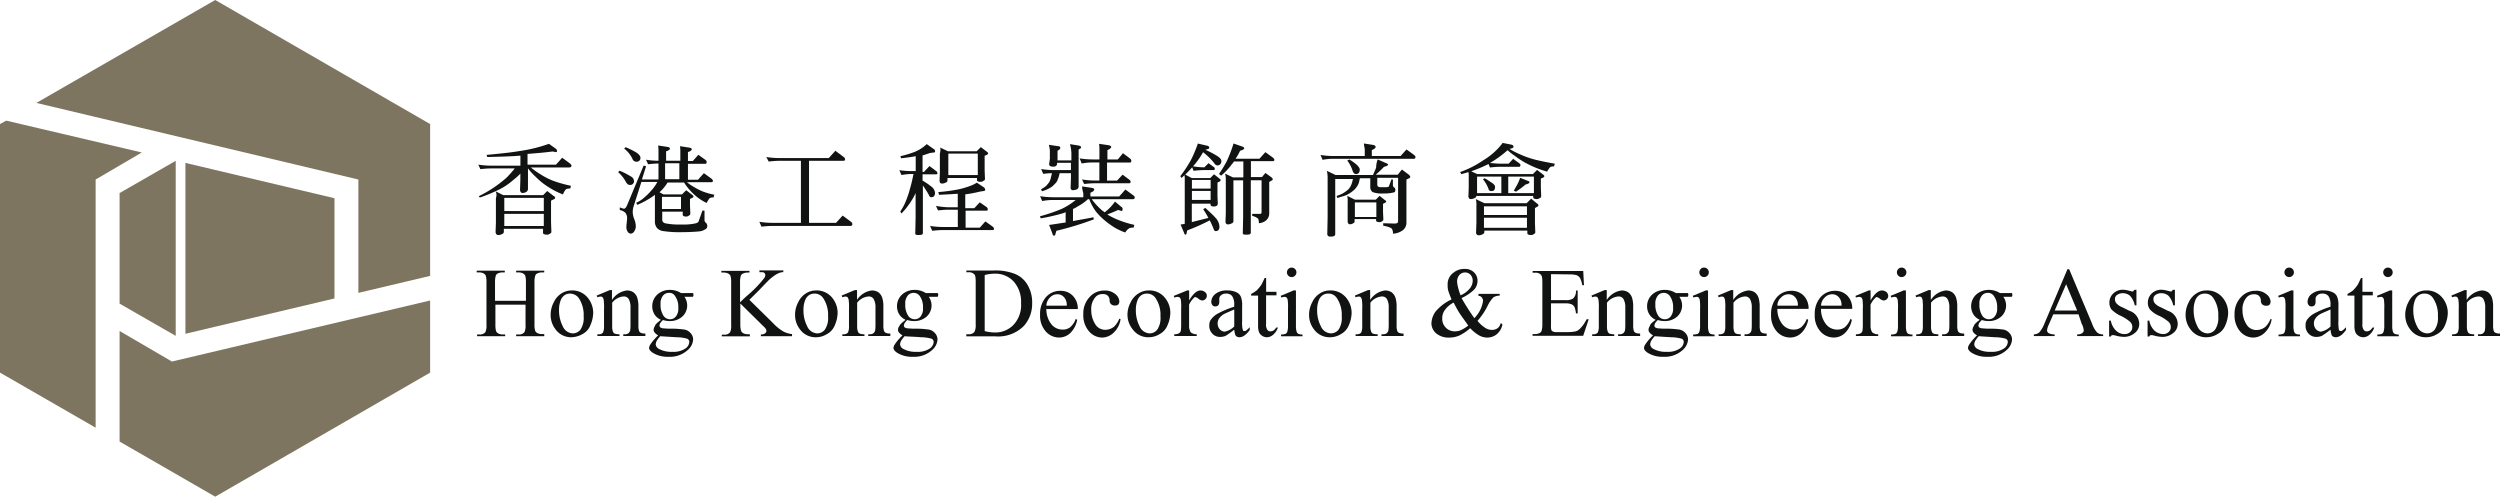 <svg id="圖層_1" data-name="圖層 1" xmlns="http://www.w3.org/2000/svg" viewBox="0 0 453.01 90"><defs><style>.cls-1{fill:#7d7560;}.cls-2{fill:#111212;}</style></defs><title>logo</title><polygon class="cls-1" points="6.59 18.65 64.94 32.53 64.94 53.07 77.94 49.99 77.94 22.48 39 0 6.59 18.65"/><polygon class="cls-1" points="25.69 27.63 1.13 21.86 0 22.48 0 67.52 17.33 77.5 17.33 32.53 25.69 27.63"/><polygon class="cls-1" points="21.67 59.98 21.67 80.01 39 90 77.94 67.52 77.94 54.45 31.15 65.51 21.67 59.98"/><polygon class="cls-1" points="31.84 29.14 21.67 34.98 21.67 55.02 31.84 60.86 31.84 29.14"/><polygon class="cls-1" points="33.6 29.52 33.6 60.48 60.61 54.08 60.61 35.92 33.6 29.52"/><path class="cls-2" d="M823.51,969.51H829v-3.39a4.13,4.13,0,0,0-.13-1.19,1.07,1.07,0,0,0-.38-.38,1.74,1.74,0,0,0-.82-.19h-.44v-.31h5.09v.31h-.44a1.93,1.93,0,0,0-.82.19.66.66,0,0,0-.38.44,3.93,3.93,0,0,0-.13,1.13v7.66a4.13,4.13,0,0,0,.13,1.19,1.07,1.07,0,0,0,.38.38,1.74,1.74,0,0,0,.82.19h.44v.38h-5.09v-.31h.44a1.22,1.22,0,0,0,1.07-.44,2.85,2.85,0,0,0,.19-1.32v-3.64h-5.46v3.64a4.13,4.13,0,0,0,.13,1.19,1.07,1.07,0,0,0,.38.38,1.74,1.74,0,0,0,.82.19h.44v.31h-5.09v-.31h.44a1.22,1.22,0,0,0,1.07-.44,2.85,2.85,0,0,0,.19-1.32v-7.73a4.13,4.13,0,0,0-.13-1.19,1.07,1.07,0,0,0-.38-.38,1.74,1.74,0,0,0-.82-.19h-.44v-.31h5.09v.31h-.44a1.93,1.93,0,0,0-.82.19.66.66,0,0,0-.38.44,3.92,3.92,0,0,0-.13,1.13v3.39Z" transform="translate(-733.7 -915)"/><path class="cls-2" d="M837,968.2a1.77,1.77,0,0,0-.94.25,1.94,1.94,0,0,0-.75.94,4.64,4.64,0,0,0-.31,1.76,6.29,6.29,0,0,0,.69,3,2.07,2.07,0,0,0,1.82,1.26,1.76,1.76,0,0,0,1.38-.69,3.8,3.8,0,0,0,.57-2.39,5.44,5.44,0,0,0-.94-3.39A2,2,0,0,0,837,968.2Zm.25-.57a3.6,3.6,0,0,1,3,1.38,4.29,4.29,0,0,1,.94,2.7,5.85,5.85,0,0,1-.5,2.2,3.1,3.1,0,0,1-1.44,1.63,4.38,4.38,0,0,1-2,.57,3.46,3.46,0,0,1-2.89-1.44,4.22,4.22,0,0,1-.88-2.7,4.77,4.77,0,0,1,.57-2.2,3.69,3.69,0,0,1,1.44-1.63A3.43,3.43,0,0,1,837.27,967.63Z" transform="translate(-733.7 -915)"/><path class="cls-2" d="M844.61,969.33a3.76,3.76,0,0,1,2.7-1.7,2.17,2.17,0,0,1,1.13.31,2,2,0,0,1,.75,1.07,5.25,5.25,0,0,1,.19,1.63V974a2.93,2.93,0,0,0,.13,1,.76.76,0,0,0,.31.31,1.94,1.94,0,0,0,.82.13v.44h-4v-.31h.19a1.09,1.09,0,0,0,.75-.19,1,1,0,0,0,.31-.5,6.83,6.83,0,0,0,.06-.82v-3.27a3.1,3.1,0,0,0-.31-1.57,1,1,0,0,0-.94-.5,2.9,2.9,0,0,0-2.07,1.13v4.21a2.66,2.66,0,0,0,.13,1,.64.64,0,0,0,.31.38,2.33,2.33,0,0,0,.88.13v.31h-4v-.31h.19a.91.91,0,0,0,.82-.31,2.57,2.57,0,0,0,.19-1.19v-3a10.35,10.35,0,0,0-.06-1.76,1.5,1.5,0,0,0-.19-.44.53.53,0,0,0-.38-.13,1.84,1.84,0,0,0-.57.13l-.13-.31,2.39-1h.38v1.7Z" transform="translate(-733.7 -915)"/><path class="cls-2" d="M854.91,968.07a1.34,1.34,0,0,0-1.07.5,2.24,2.24,0,0,0-.44,1.57,3.46,3.46,0,0,0,.57,2.14,1.43,1.43,0,0,0,1.13.57,1.34,1.34,0,0,0,1.07-.5,2.24,2.24,0,0,0,.44-1.57,3.39,3.39,0,0,0-.63-2.2A1.18,1.18,0,0,0,854.91,968.07Zm-1.57,7.85a5.73,5.73,0,0,0-.63.82,1.64,1.64,0,0,0-.19.69,1.08,1.08,0,0,0,.5.75,4.65,4.65,0,0,0,2.51.57,3.83,3.83,0,0,0,2.32-.57,1.52,1.52,0,0,0,.75-1.19.6.6,0,0,0-.44-.63,7.16,7.16,0,0,0-1.82-.25Q854.38,976,853.34,975.92Zm.06-3a2.53,2.53,0,0,1-1.13-1,2.75,2.75,0,0,1-.38-1.44,2.85,2.85,0,0,1,.88-2.07,3.33,3.33,0,0,1,2.32-.88,3.59,3.59,0,0,1,2,.57h2.14a.06.06,0,0,1,.06.06c.06.06.06.13.06.25a.47.47,0,0,1-.06.31l-.06.06h-1.51a2.72,2.72,0,0,1-.38,3.58,3.36,3.36,0,0,1-2.32.82,3.94,3.94,0,0,1-1.19-.19,3.17,3.17,0,0,0-.5.57,1.6,1.6,0,0,0-.13.44c0,.13.06.19.13.31a1.19,1.19,0,0,0,.57.19c.19,0,.57.06,1.26.06a15.12,15.12,0,0,1,2.32.13,1.89,1.89,0,0,1,1.32.63,1.72,1.72,0,0,1,.5,1.19,2.71,2.71,0,0,1-.94,1.88,4.8,4.8,0,0,1-3.58,1.26,5,5,0,0,1-2.83-.75c-.44-.31-.63-.57-.63-.88a1.6,1.6,0,0,1,.13-.44,8.6,8.6,0,0,1,.63-.88c.06-.06.31-.38.88-.94a1.82,1.82,0,0,1-.63-.5.71.71,0,0,1-.19-.5,1.17,1.17,0,0,1,.25-.69C852.4,973.85,852.78,973.47,853.41,973Z" transform="translate(-733.7 -915)"/><path class="cls-2" d="M869.49,969.33l4.4,4.33a7.82,7.82,0,0,0,1.82,1.44,4.58,4.58,0,0,0,1.51.44v.38h-5.65v-.31a1.34,1.34,0,0,0,.75-.19c.13-.13.25-.25.25-.38a.8.8,0,0,0-.06-.38,3.65,3.65,0,0,0-.57-.63L867.85,970v3.83A4.13,4.13,0,0,0,868,975a1.07,1.07,0,0,0,.38.38,1.74,1.74,0,0,0,.82.19h.38v.38h-5.09v-.31h.44a1.22,1.22,0,0,0,1.07-.44,2.85,2.85,0,0,0,.19-1.32v-7.73a4.13,4.13,0,0,0-.13-1.19,1.07,1.07,0,0,0-.38-.38,1.74,1.74,0,0,0-.82-.19h-.44v-.31h5.09v.31h-.38a1.93,1.93,0,0,0-.82.19.66.66,0,0,0-.38.44,3.93,3.93,0,0,0-.13,1.13v3.64c.13-.13.5-.5,1.19-1.13a21.87,21.87,0,0,0,3.14-3.2,1,1,0,0,0,.25-.63.54.54,0,0,0-.19-.38c-.13-.13-.31-.13-.63-.13h-.25V964h4.33v.31a2.26,2.26,0,0,0-.69.13,4.12,4.12,0,0,0-.75.38,9.43,9.43,0,0,0-1.13.88c-.13.13-.69.69-1.76,1.82Z" transform="translate(-733.7 -915)"/><path class="cls-2" d="M881.29,968.2a1.77,1.77,0,0,0-.94.25,1.94,1.94,0,0,0-.75.94,4.64,4.64,0,0,0-.31,1.76,6.29,6.29,0,0,0,.69,3,2.07,2.07,0,0,0,1.82,1.26,1.76,1.76,0,0,0,1.38-.69,3.8,3.8,0,0,0,.57-2.39,5.44,5.44,0,0,0-.94-3.39A1.87,1.87,0,0,0,881.29,968.2Zm.25-.57a3.6,3.6,0,0,1,3,1.38,4.29,4.29,0,0,1,.94,2.7,5.85,5.85,0,0,1-.5,2.2,3.1,3.1,0,0,1-1.44,1.63,3.74,3.74,0,0,1-2,.57,3.46,3.46,0,0,1-2.89-1.44,4.22,4.22,0,0,1-.88-2.7,4.77,4.77,0,0,1,.57-2.2,3.69,3.69,0,0,1,1.44-1.63A3.34,3.34,0,0,1,881.54,967.63Z" transform="translate(-733.7 -915)"/><path class="cls-2" d="M889,969.33a3.76,3.76,0,0,1,2.7-1.7,2.17,2.17,0,0,1,1.13.31,2,2,0,0,1,.75,1.07,5.25,5.25,0,0,1,.19,1.63V974a2.93,2.93,0,0,0,.13,1,.76.76,0,0,0,.31.31,1.94,1.94,0,0,0,.82.13v.44h-4v-.31h.19a1.09,1.09,0,0,0,.75-.19,1,1,0,0,0,.31-.5,6.83,6.83,0,0,0,.06-.82v-3.27a3.1,3.1,0,0,0-.31-1.57,1,1,0,0,0-.94-.5,2.9,2.9,0,0,0-2.07,1.13v4.21a2.66,2.66,0,0,0,.13,1,.64.64,0,0,0,.31.38,2.33,2.33,0,0,0,.88.13v.31h-4v-.31h.19a1,1,0,0,0,.82-.31,2.57,2.57,0,0,0,.19-1.19v-3a10.35,10.35,0,0,0-.06-1.76,1.5,1.5,0,0,0-.19-.44.53.53,0,0,0-.38-.13,1.84,1.84,0,0,0-.57.13l-.13-.31,2.39-1H889Z" transform="translate(-733.7 -915)"/><path class="cls-2" d="M899.25,968.07a1.34,1.34,0,0,0-1.07.5,2.24,2.24,0,0,0-.44,1.57,3.46,3.46,0,0,0,.57,2.14,1.43,1.43,0,0,0,1.13.57,1.34,1.34,0,0,0,1.07-.5,2.24,2.24,0,0,0,.44-1.57,3.39,3.39,0,0,0-.63-2.2A1.34,1.34,0,0,0,899.25,968.07Zm-1.63,7.85a5.73,5.73,0,0,0-.63.82,1.64,1.64,0,0,0-.19.69,1.08,1.08,0,0,0,.5.75,4.65,4.65,0,0,0,2.51.57,3.83,3.83,0,0,0,2.32-.57,1.52,1.52,0,0,0,.75-1.19.6.6,0,0,0-.44-.63,7.16,7.16,0,0,0-1.82-.25C899.38,976,898.31,976,897.62,975.92Zm.13-3a2.53,2.53,0,0,1-1.13-1,2.75,2.75,0,0,1-.38-1.44,2.85,2.85,0,0,1,.88-2.07,3.33,3.33,0,0,1,2.32-.88,3.59,3.59,0,0,1,2,.57h2.14a.06.06,0,0,1,.06.06c.06.06.06.13.06.25a.47.47,0,0,1-.06.31l-.06.06H902a2.72,2.72,0,0,1-.38,3.58,3.36,3.36,0,0,1-2.32.82,3.94,3.94,0,0,1-1.19-.19,3.17,3.17,0,0,0-.5.57,1.6,1.6,0,0,0-.13.44c0,.13.06.19.13.31a1.19,1.19,0,0,0,.57.19c.19,0,.57.06,1.26.06a15.12,15.12,0,0,1,2.32.13,1.89,1.89,0,0,1,1.32.63,1.72,1.72,0,0,1,.5,1.19,2.71,2.71,0,0,1-.94,1.88,4.8,4.8,0,0,1-3.58,1.26,5,5,0,0,1-2.83-.75c-.44-.31-.63-.57-.63-.88a1.6,1.6,0,0,1,.13-.44,8.6,8.6,0,0,1,.63-.88c.06-.06.31-.38.88-.94a1.82,1.82,0,0,1-.63-.5.71.71,0,0,1-.19-.5,1.17,1.17,0,0,1,.25-.69C896.74,973.85,897.12,973.47,897.75,973Z" transform="translate(-733.7 -915)"/><path class="cls-2" d="M912.13,975a7.79,7.79,0,0,0,1.88.25,4.55,4.55,0,0,0,3.39-1.44,5.25,5.25,0,0,0,1.32-3.89,5.52,5.52,0,0,0-1.32-3.89,4.5,4.5,0,0,0-3.45-1.44,7,7,0,0,0-1.82.25Zm-3.33.88v-.31h.44a1.18,1.18,0,0,0,1.07-.5,2.85,2.85,0,0,0,.19-1.32v-7.66c0-.75-.06-1.19-.25-1.38a1.33,1.33,0,0,0-1-.38h-.44v-.31h4.84a9.58,9.58,0,0,1,4,.63,4.66,4.66,0,0,1,2.26,2,6.16,6.16,0,0,1,.82,3.27,6,6,0,0,1-1.51,4.15,6.55,6.55,0,0,1-5.15,1.88H908.8Z" transform="translate(-733.7 -915)"/><path class="cls-2" d="M923.31,970.39H927a2.15,2.15,0,0,0-.19-1.07,1.84,1.84,0,0,0-.63-.75,1.57,1.57,0,0,0-.88-.25,1.81,1.81,0,0,0-1.32.57A2.14,2.14,0,0,0,923.31,970.39Zm0,.5a4.34,4.34,0,0,0,.88,2.83,2.55,2.55,0,0,0,2.07,1,2.14,2.14,0,0,0,1.38-.44,3.68,3.68,0,0,0,1-1.51l.25.19a4.5,4.5,0,0,1-1.07,2.2,2.91,2.91,0,0,1-2.2,1,3.22,3.22,0,0,1-2.45-1.13,4.27,4.27,0,0,1-1-3,4.58,4.58,0,0,1,1.07-3.2,3.42,3.42,0,0,1,2.64-1.13,3,3,0,0,1,2.2.88A3.28,3.28,0,0,1,929,971h-5.65Z" transform="translate(-733.7 -915)"/><path class="cls-2" d="M936.75,972.84a4.17,4.17,0,0,1-1.26,2.45,3.07,3.07,0,0,1-2.07.88A3.19,3.19,0,0,1,931,975a4.44,4.44,0,0,1-1-3.08,4.33,4.33,0,0,1,1.13-3.08,3.49,3.49,0,0,1,2.7-1.19,2.8,2.8,0,0,1,1.95.63,1.82,1.82,0,0,1,.75,1.32.88.88,0,0,1-.19.57.83.83,0,0,1-.63.19.94.94,0,0,1-.75-.31,1,1,0,0,1-.19-.69,1.25,1.25,0,0,0-.38-.82,1.23,1.23,0,0,0-.88-.25,1.62,1.62,0,0,0-1.38.63,3.25,3.25,0,0,0-.69,2.26,4.7,4.7,0,0,0,.69,2.51,2.08,2.08,0,0,0,1.88,1.07,2.54,2.54,0,0,0,1.57-.57,4.07,4.07,0,0,0,.94-1.44Z" transform="translate(-733.7 -915)"/><path class="cls-2" d="M941.52,968.2a1.77,1.77,0,0,0-.94.25,1.94,1.94,0,0,0-.75.94,4.64,4.64,0,0,0-.31,1.76,6.29,6.29,0,0,0,.69,3,2.07,2.07,0,0,0,1.82,1.26,1.76,1.76,0,0,0,1.38-.69,3.8,3.8,0,0,0,.57-2.39,5.44,5.44,0,0,0-.94-3.39A1.87,1.87,0,0,0,941.52,968.2Zm.31-.57a3.6,3.6,0,0,1,3,1.38,4.29,4.29,0,0,1,.94,2.7,5.85,5.85,0,0,1-.5,2.2,3.1,3.1,0,0,1-1.44,1.63,3.74,3.74,0,0,1-2,.57,3.46,3.46,0,0,1-2.89-1.44A4.22,4.22,0,0,1,938,972a4.77,4.77,0,0,1,.57-2.2,3.69,3.69,0,0,1,1.44-1.63A3.43,3.43,0,0,1,941.84,967.63Z" transform="translate(-733.7 -915)"/><path class="cls-2" d="M949.18,967.63v1.82c.69-1.19,1.38-1.82,2.07-1.82a1.32,1.32,0,0,1,.82.31.8.8,0,0,1,.31.69.86.86,0,0,1-.82.82,1.32,1.32,0,0,1-.69-.31,1.29,1.29,0,0,0-.57-.31c-.13,0-.19.06-.31.19a3.89,3.89,0,0,0-.82,1.19V974a2.2,2.2,0,0,0,.19,1,.57.57,0,0,0,.38.38,1.43,1.43,0,0,0,.82.19v.31h-4.08v-.31a1.66,1.66,0,0,0,.88-.19.8.8,0,0,0,.31-.44,8.66,8.66,0,0,0,.06-.88V971a9.44,9.44,0,0,0-.06-1.7,1,1,0,0,0-.19-.38.89.89,0,0,0-.38-.13,2.77,2.77,0,0,0-.63.13l-.06-.31,2.45-1Z" transform="translate(-733.7 -915)"/><path class="cls-2" d="M957.35,974.16v-3.08q-1.32.57-1.7.75a2.72,2.72,0,0,0-1,.82,1.54,1.54,0,0,0-.31.94,1.58,1.58,0,0,0,.38,1.07,1.32,1.32,0,0,0,.88.44A3.45,3.45,0,0,0,957.35,974.16Zm0,.57a14.76,14.76,0,0,1-1.57,1.13,2.61,2.61,0,0,1-1,.19,1.85,1.85,0,0,1-1.38-.57,2,2,0,0,1-.57-1.51,1.71,1.71,0,0,1,.25-1,3.77,3.77,0,0,1,1.26-1.13,16.25,16.25,0,0,1,3-1.26v-.31a2.59,2.59,0,0,0-.38-1.63,1.34,1.34,0,0,0-1.13-.44,1.24,1.24,0,0,0-.88.31.8.8,0,0,0-.31.69v.5a.94.94,0,0,1-.19.63.77.77,0,0,1-.57.19.57.57,0,0,1-.5-.25.94.94,0,0,1-.19-.63,1.83,1.83,0,0,1,.75-1.38,3.21,3.21,0,0,1,2.14-.63,3.65,3.65,0,0,1,1.76.38,1.51,1.51,0,0,1,.75.88,4.09,4.09,0,0,1,.19,1.57v2.7a6.21,6.21,0,0,0,.06,1.38c.06.13.06.31.13.38s.13.06.25.06a.38.38,0,0,0,.25-.06,4.61,4.61,0,0,0,.69-.63v.5q-.94,1.32-1.88,1.32a.9.9,0,0,1-.69-.31A3.63,3.63,0,0,1,957.35,974.73Z" transform="translate(-733.7 -915)"/><path class="cls-2" d="M963.13,965.24v2.64H965v.63h-1.88v5.21a1.57,1.57,0,0,0,.25,1.07.61.61,0,0,0,.57.25,1,1,0,0,0,.57-.19,1.69,1.69,0,0,0,.44-.5h.31a2.88,2.88,0,0,1-.88,1.32,1.72,1.72,0,0,1-1.13.44,1.52,1.52,0,0,1-.82-.25,1.38,1.38,0,0,1-.57-.63,3.09,3.09,0,0,1-.19-1.26v-5.4h-1.26v-.31a6.36,6.36,0,0,0,1-.63,7.23,7.23,0,0,0,.88-1.07c.13-.25.31-.63.57-1.19h.25Z" transform="translate(-733.7 -915)"/><path class="cls-2" d="M967.78,963.49a.86.86,0,1,1-.63.25A.81.81,0,0,1,967.78,963.49Zm.75,4.15v6.47a3.23,3.23,0,0,0,.13,1,.64.64,0,0,0,.31.38,1.8,1.8,0,0,0,.75.13v.31h-3.89v-.31a2.46,2.46,0,0,0,.82-.13.64.64,0,0,0,.31-.38,3.23,3.23,0,0,0,.13-1V971a10.32,10.32,0,0,0-.06-1.7,1,1,0,0,0-.19-.38.53.53,0,0,0-.38-.13,1.84,1.84,0,0,0-.57.13l-.13-.31,2.39-1Z" transform="translate(-733.7 -915)"/><path class="cls-2" d="M974.37,968.2a1.77,1.77,0,0,0-.94.25,1.94,1.94,0,0,0-.75.94,4.64,4.64,0,0,0-.31,1.76,6.29,6.29,0,0,0,.69,3,2.07,2.07,0,0,0,1.82,1.26,1.76,1.76,0,0,0,1.38-.69,3.8,3.8,0,0,0,.57-2.39,5.44,5.44,0,0,0-.94-3.39A1.78,1.78,0,0,0,974.37,968.2Zm.31-.57a3.6,3.6,0,0,1,3,1.38,4.29,4.29,0,0,1,.94,2.7,5.85,5.85,0,0,1-.5,2.2,3.1,3.1,0,0,1-1.44,1.63,3.74,3.74,0,0,1-2,.57,3.46,3.46,0,0,1-2.89-1.44,4.22,4.22,0,0,1-.88-2.7,4.77,4.77,0,0,1,.57-2.2,3.69,3.69,0,0,1,1.44-1.63A3.2,3.2,0,0,1,974.68,967.63Z" transform="translate(-733.7 -915)"/><path class="cls-2" d="M982,969.33a3.76,3.76,0,0,1,2.7-1.7,2.17,2.17,0,0,1,1.13.31,2,2,0,0,1,.75,1.07,5.25,5.25,0,0,1,.19,1.63V974a2.93,2.93,0,0,0,.13,1,.76.76,0,0,0,.31.31,1.94,1.94,0,0,0,.82.13v.44h-4v-.31h.19a1.09,1.09,0,0,0,.75-.19,1,1,0,0,0,.31-.5,6.83,6.83,0,0,0,.06-.82v-3.27a3.1,3.1,0,0,0-.31-1.57,1,1,0,0,0-.94-.5,2.9,2.9,0,0,0-2.07,1.13v4.21a2.66,2.66,0,0,0,.13,1,.64.64,0,0,0,.31.38,2.33,2.33,0,0,0,.88.13v.31h-4v-.31h.19a1,1,0,0,0,.82-.31,2.57,2.57,0,0,0,.19-1.19v-3a10.35,10.35,0,0,0-.06-1.76,1.5,1.5,0,0,0-.19-.44.53.53,0,0,0-.38-.13,1.84,1.84,0,0,0-.57.13l-.13-.31,2.39-1h.38v1.7Z" transform="translate(-733.7 -915)"/><path class="cls-2" d="M998.36,968.51a4.24,4.24,0,0,0,1.63-1.19,2.21,2.21,0,0,0,.57-1.44,1.58,1.58,0,0,0-.38-1.07,1.34,1.34,0,0,0-.94-.44,1.38,1.38,0,0,0-1.13.5,1.84,1.84,0,0,0-.38,1.07,4.85,4.85,0,0,0,.13.94A10.84,10.84,0,0,0,998.36,968.51Zm1.38,5.46c-.75-1.07-1.32-1.82-1.63-2.32s-.63-1.07-1-1.82a4.18,4.18,0,0,0-1.57,1.32,2.47,2.47,0,0,0-.5,1.57,2.22,2.22,0,0,0,.63,1.63,2.18,2.18,0,0,0,1.63.69,2.94,2.94,0,0,0,1.07-.19A6.7,6.7,0,0,0,999.74,974Zm2-5.72h3.71v.31a2.43,2.43,0,0,0-1.13.31,6.14,6.14,0,0,0-1.13,1.7,12.43,12.43,0,0,1-1.76,2.57,5.91,5.91,0,0,0,1.38,1.26,2.26,2.26,0,0,0,1.26.38,1.74,1.74,0,0,0,1-.31,1.6,1.6,0,0,0,.57-.94l.31.25a3.09,3.09,0,0,1-1.07,1.82,2.76,2.76,0,0,1-1.7.57,3.1,3.1,0,0,1-1.44-.38,6.79,6.79,0,0,1-1.63-1.32,8.84,8.84,0,0,1-1.95,1.32,4.58,4.58,0,0,1-1.88.38,3.45,3.45,0,0,1-2.32-.75,2.42,2.42,0,0,1-.88-1.82,3.84,3.84,0,0,1,.75-2.14,8.32,8.32,0,0,1,2.89-2.2q-.38-.94-.57-1.51a3.48,3.48,0,0,1-.13-1.13,2.54,2.54,0,0,1,1.13-2.26,3,3,0,0,1,1.95-.63,2.27,2.27,0,0,1,1.7.63,2,2,0,0,1,.63,1.51,2.33,2.33,0,0,1-.63,1.63,8.17,8.17,0,0,1-2.26,1.51,40.34,40.34,0,0,0,2.32,3.64,5.67,5.67,0,0,0,1.57-3.08.94.94,0,0,0-.25-.69.61.61,0,0,0-.57-.25v-.38Z" transform="translate(-733.7 -915)"/><path class="cls-2" d="M1014.75,964.68v4.71h2.64a2.34,2.34,0,0,0,1.38-.31,1.81,1.81,0,0,0,.5-1.44h.31v4.15h-.31a5.18,5.18,0,0,0-.25-1.13,1.28,1.28,0,0,0-.5-.5,2.62,2.62,0,0,0-1.13-.19h-2.64v3.89a3.11,3.11,0,0,0,.06.94.49.49,0,0,0,.25.25,1.46,1.46,0,0,0,.69.13h2a7.09,7.09,0,0,0,1.44-.13,1.75,1.75,0,0,0,.88-.57,6.08,6.08,0,0,0,1.13-1.63h.38l-1,3h-9.17v-.31h.44a1.93,1.93,0,0,0,.82-.19.66.66,0,0,0,.38-.44,3.93,3.93,0,0,0,.13-1.13v-7.6c0-.75-.06-1.19-.25-1.38a1.29,1.29,0,0,0-1.07-.38h-.44v-.31h9.17l.13,2.57h-.31a4.3,4.3,0,0,0-.38-1.26,1.26,1.26,0,0,0-.69-.57,5.07,5.07,0,0,0-1.26-.13Z" transform="translate(-733.7 -915)"/><path class="cls-2" d="M1024.87,969.33a3.76,3.76,0,0,1,2.7-1.7,2.17,2.17,0,0,1,1.13.31,2,2,0,0,1,.75,1.07,5.25,5.25,0,0,1,.19,1.63V974a2.93,2.93,0,0,0,.13,1,.76.76,0,0,0,.31.31,1.94,1.94,0,0,0,.82.13v.44h-4v-.31h.19a1.09,1.09,0,0,0,.75-.19,1,1,0,0,0,.31-.5,6.83,6.83,0,0,0,.06-.82v-3.27a3.1,3.1,0,0,0-.31-1.57,1,1,0,0,0-.94-.5,2.9,2.9,0,0,0-2.07,1.13v4.21a2.66,2.66,0,0,0,.13,1,.64.64,0,0,0,.31.38,2.33,2.33,0,0,0,.88.13v.31h-4v-.31h.19a1,1,0,0,0,.82-.31,2.57,2.57,0,0,0,.19-1.19v-3a10.35,10.35,0,0,0-.06-1.76,1.5,1.5,0,0,0-.19-.44.53.53,0,0,0-.38-.13,1.84,1.84,0,0,0-.57.13l-.13-.31,2.39-1h.38v1.7Z" transform="translate(-733.7 -915)"/><path class="cls-2" d="M1035.17,968.07a1.34,1.34,0,0,0-1.07.5,2.24,2.24,0,0,0-.44,1.57,3.46,3.46,0,0,0,.57,2.14,1.43,1.43,0,0,0,1.13.57,1.34,1.34,0,0,0,1.07-.5,2.24,2.24,0,0,0,.44-1.57,3.39,3.39,0,0,0-.63-2.2A1.34,1.34,0,0,0,1035.17,968.07Zm-1.63,7.85a5.74,5.74,0,0,0-.63.82,1.64,1.64,0,0,0-.19.69,1.08,1.08,0,0,0,.5.75,4.65,4.65,0,0,0,2.51.57,3.83,3.83,0,0,0,2.32-.57,1.52,1.52,0,0,0,.75-1.19.6.6,0,0,0-.44-.63,7.16,7.16,0,0,0-1.82-.25Q1034.57,976,1033.53,975.92Zm.13-3a2.53,2.53,0,0,1-1.13-1,2.75,2.75,0,0,1-.38-1.44,2.85,2.85,0,0,1,.88-2.07,3.33,3.33,0,0,1,2.32-.88,3.59,3.59,0,0,1,2,.57h2.14a.06.06,0,0,1,.06.06c.06.06.06.13.06.25a.47.47,0,0,1-.06.31l-.06.06H1038a2.72,2.72,0,0,1-.38,3.58,3.36,3.36,0,0,1-2.32.82,3.94,3.94,0,0,1-1.19-.19,3.17,3.17,0,0,0-.5.57,1.6,1.6,0,0,0-.13.44c0,.13.06.19.13.31a1.19,1.19,0,0,0,.57.19c.19,0,.57.06,1.26.06a15.12,15.12,0,0,1,2.32.13,1.89,1.89,0,0,1,1.32.63,1.72,1.72,0,0,1,.5,1.19,2.71,2.71,0,0,1-.94,1.88,4.8,4.8,0,0,1-3.58,1.26,5,5,0,0,1-2.83-.75c-.44-.31-.63-.57-.63-.88a1.6,1.6,0,0,1,.13-.44,8.6,8.6,0,0,1,.63-.88c.06-.06.31-.38.88-.94a1.82,1.82,0,0,1-.63-.5.71.71,0,0,1-.19-.5,1.17,1.17,0,0,1,.25-.69C1032.65,973.85,1033,973.47,1033.66,973Z" transform="translate(-733.7 -915)"/><path class="cls-2" d="M1042.51,963.49a.86.86,0,1,1-.63.25A.73.73,0,0,1,1042.51,963.49Zm.69,4.15v6.47a3.23,3.23,0,0,0,.13,1,.64.64,0,0,0,.31.38,1.8,1.8,0,0,0,.75.13v.31h-3.89v-.31a2.46,2.46,0,0,0,.82-.13.64.64,0,0,0,.31-.38,3.23,3.23,0,0,0,.13-1V971a10.32,10.32,0,0,0-.06-1.7,1,1,0,0,0-.19-.38.53.53,0,0,0-.38-.13,1.84,1.84,0,0,0-.57.13l-.13-.31,2.39-1Z" transform="translate(-733.7 -915)"/><path class="cls-2" d="M1047.79,969.33a3.76,3.76,0,0,1,2.7-1.7,2.17,2.17,0,0,1,1.13.31,2,2,0,0,1,.75,1.07,5.25,5.25,0,0,1,.19,1.63V974a2.93,2.93,0,0,0,.13,1,.76.76,0,0,0,.31.31,1.94,1.94,0,0,0,.82.13v.44h-4v-.31h.19a1.09,1.09,0,0,0,.75-.19,1,1,0,0,0,.31-.5,6.83,6.83,0,0,0,.06-.82v-3.27a3.1,3.1,0,0,0-.31-1.57,1,1,0,0,0-.94-.5,2.9,2.9,0,0,0-2.07,1.13v4.21a2.66,2.66,0,0,0,.13,1,.64.64,0,0,0,.31.38,2.33,2.33,0,0,0,.88.13v.31h-4v-.31h.19a1,1,0,0,0,.82-.31,2.57,2.57,0,0,0,.19-1.19v-3a10.35,10.35,0,0,0-.06-1.76,1.5,1.5,0,0,0-.19-.44.53.53,0,0,0-.38-.13,1.84,1.84,0,0,0-.57.13l-.13-.31,2.39-1h.38v1.7Z" transform="translate(-733.7 -915)"/><path class="cls-2" d="M1055.77,970.39h3.71a2.15,2.15,0,0,0-.19-1.07,1.84,1.84,0,0,0-.63-.75,1.57,1.57,0,0,0-.88-.25,1.81,1.81,0,0,0-1.32.57A1.92,1.92,0,0,0,1055.77,970.39Zm0,.5a4.34,4.34,0,0,0,.88,2.83,2.55,2.55,0,0,0,2.07,1,2.14,2.14,0,0,0,1.38-.44,3.68,3.68,0,0,0,1-1.51l.25.19a4.5,4.5,0,0,1-1.07,2.2,2.91,2.91,0,0,1-2.2,1,3.22,3.22,0,0,1-2.45-1.13,4.27,4.27,0,0,1-1-3,4.58,4.58,0,0,1,1.07-3.2,3.42,3.42,0,0,1,2.64-1.13,3,3,0,0,1,2.2.88,3.28,3.28,0,0,1,.88,2.39h-5.65Z" transform="translate(-733.7 -915)"/><path class="cls-2" d="M1063.68,970.39h3.71a2.15,2.15,0,0,0-.19-1.07,1.84,1.84,0,0,0-.63-.75,1.57,1.57,0,0,0-.88-.25,1.81,1.81,0,0,0-1.32.57A2.14,2.14,0,0,0,1063.68,970.39Zm0,.5a4.34,4.34,0,0,0,.88,2.83,2.55,2.55,0,0,0,2.07,1,2.14,2.14,0,0,0,1.38-.44,3.68,3.68,0,0,0,1-1.51l.25.19a4.5,4.5,0,0,1-1.07,2.2,2.91,2.91,0,0,1-2.2,1,3.22,3.22,0,0,1-2.45-1.13,4.27,4.27,0,0,1-1-3,4.58,4.58,0,0,1,1.07-3.2,3.42,3.42,0,0,1,2.64-1.13,3,3,0,0,1,2.2.88,3.28,3.28,0,0,1,.88,2.39h-5.65Z" transform="translate(-733.7 -915)"/><path class="cls-2" d="M1072.66,967.63v1.82c.69-1.19,1.38-1.82,2.07-1.82a1.32,1.32,0,0,1,.82.31,1,1,0,0,1,.31.69.86.86,0,0,1-.82.82,1.32,1.32,0,0,1-.69-.31,1.29,1.29,0,0,0-.57-.31c-.13,0-.19.06-.31.19a3.89,3.89,0,0,0-.82,1.19V974a2.2,2.2,0,0,0,.19,1,.57.57,0,0,0,.38.38,1.43,1.43,0,0,0,.82.19v.31H1070v-.31a1.66,1.66,0,0,0,.88-.19.8.8,0,0,0,.31-.44,8.66,8.66,0,0,0,.06-.88V971a9.44,9.44,0,0,0-.06-1.7,1,1,0,0,0-.19-.38.89.89,0,0,0-.38-.13,2.77,2.77,0,0,0-.63.13l-.06-.31,2.45-1Z" transform="translate(-733.7 -915)"/><path class="cls-2" d="M1078.31,963.49a.86.86,0,1,1-.63.25A.81.81,0,0,1,1078.31,963.49Zm.75,4.15v6.47a3.23,3.23,0,0,0,.13,1,.64.64,0,0,0,.31.38,1.8,1.8,0,0,0,.75.13v.31h-3.89v-.31a2.45,2.45,0,0,0,.82-.13.64.64,0,0,0,.31-.38,3.23,3.23,0,0,0,.13-1V971a10.32,10.32,0,0,0-.06-1.7,1,1,0,0,0-.19-.38.53.53,0,0,0-.38-.13,1.84,1.84,0,0,0-.57.13l-.13-.31,2.39-1Z" transform="translate(-733.7 -915)"/><path class="cls-2" d="M1083.59,969.33a3.76,3.76,0,0,1,2.7-1.7,2.17,2.17,0,0,1,1.13.31,2,2,0,0,1,.75,1.07,5.25,5.25,0,0,1,.19,1.63V974a2.93,2.93,0,0,0,.13,1,.76.76,0,0,0,.31.31,1.94,1.94,0,0,0,.82.13v.44h-4v-.31h.19a1.09,1.09,0,0,0,.75-.19,1,1,0,0,0,.31-.5,6.83,6.83,0,0,0,.06-.82v-3.27a3.1,3.1,0,0,0-.31-1.57,1,1,0,0,0-.94-.5,2.9,2.9,0,0,0-2.07,1.13v4.21a2.66,2.66,0,0,0,.13,1,.64.64,0,0,0,.31.38,2.33,2.33,0,0,0,.88.13v.31h-4v-.31h.19a1,1,0,0,0,.82-.31,2.57,2.57,0,0,0,.19-1.19v-3a10.35,10.35,0,0,0-.06-1.76,1.5,1.5,0,0,0-.19-.44.53.53,0,0,0-.38-.13,1.84,1.84,0,0,0-.57.13l-.13-.31,2.39-1h.38v1.7Z" transform="translate(-733.7 -915)"/><path class="cls-2" d="M1093.89,968.07a1.34,1.34,0,0,0-1.07.5,2.24,2.24,0,0,0-.44,1.57,3.46,3.46,0,0,0,.57,2.14,1.43,1.43,0,0,0,1.13.57,1.34,1.34,0,0,0,1.07-.5,2.24,2.24,0,0,0,.44-1.57,3.39,3.39,0,0,0-.63-2.2A1.26,1.26,0,0,0,1093.89,968.07Zm-1.63,7.85a5.73,5.73,0,0,0-.63.82,1.64,1.64,0,0,0-.19.69,1.08,1.08,0,0,0,.5.75,4.65,4.65,0,0,0,2.51.57,3.83,3.83,0,0,0,2.32-.57,1.52,1.52,0,0,0,.75-1.19.6.6,0,0,0-.44-.63,7.16,7.16,0,0,0-1.82-.25Q1093.39,976,1092.26,975.92Zm.13-3a2.53,2.53,0,0,1-1.13-1,2.75,2.75,0,0,1-.38-1.44,2.85,2.85,0,0,1,.88-2.07,3.33,3.33,0,0,1,2.32-.88,3.59,3.59,0,0,1,2,.57h2.14a.06.06,0,0,1,.06.06c.06.06.06.13.06.25a.47.47,0,0,1-.06.31l-.06.06h-1.51a2.72,2.72,0,0,1-.38,3.58,3.36,3.36,0,0,1-2.32.82,3.94,3.94,0,0,1-1.19-.19,3.17,3.17,0,0,0-.5.57,1.6,1.6,0,0,0-.13.44c0,.13.06.19.13.31a1.19,1.19,0,0,0,.57.19c.19,0,.57.06,1.26.06a15.12,15.12,0,0,1,2.32.13,1.89,1.89,0,0,1,1.32.63,1.72,1.72,0,0,1,.5,1.19,2.71,2.71,0,0,1-.94,1.88,4.8,4.8,0,0,1-3.58,1.26,5,5,0,0,1-2.83-.75c-.44-.31-.63-.57-.63-.88a1.6,1.6,0,0,1,.13-.44,8.6,8.6,0,0,1,.63-.88c.06-.06.31-.38.88-.94a1.82,1.82,0,0,1-.63-.5.71.71,0,0,1-.19-.5,1.17,1.17,0,0,1,.25-.69C1091.38,973.85,1091.75,973.47,1092.38,973Z" transform="translate(-733.7 -915)"/><path class="cls-2" d="M1110.09,971.27l-2-4.77-2.07,4.77Zm.25.69h-4.58l-.82,1.88a3.38,3.38,0,0,0-.31,1,.65.65,0,0,0,.25.5,2.12,2.12,0,0,0,1.13.25v.31h-3.77v-.31a1.76,1.76,0,0,0,.94-.31,5.36,5.36,0,0,0,1-1.7l4.15-9.8h.31l4.15,9.86a4.69,4.69,0,0,0,.88,1.57,1.54,1.54,0,0,0,1.13.38v.31h-4.71v-.31a1.4,1.4,0,0,0,.94-.25.57.57,0,0,0,.25-.5,3.1,3.1,0,0,0-.38-1.19Z" transform="translate(-733.7 -915)"/><path class="cls-2" d="M1120.83,967.63v2.7h-.31a3.5,3.5,0,0,0-.88-1.76,2,2,0,0,0-1.32-.44,1.74,1.74,0,0,0-1,.31.87.87,0,0,0-.38.69,1.16,1.16,0,0,0,.25.82,2.9,2.9,0,0,0,1.13.75l1.26.63a2.53,2.53,0,0,1,1.76,2.26,2.06,2.06,0,0,1-.82,1.76,3,3,0,0,1-1.82.69,5.84,5.84,0,0,1-1.7-.25,1.56,1.56,0,0,0-.5-.06.32.32,0,0,0-.31.25h-.31v-2.89h.31a3.34,3.34,0,0,0,.94,1.82,2.18,2.18,0,0,0,1.57.63,1.43,1.43,0,0,0,1-.38,1.14,1.14,0,0,0,.38-.88,1.25,1.25,0,0,0-.44-1,7.26,7.26,0,0,0-1.7-1.07,5.82,5.82,0,0,1-1.63-1.13,2,2,0,0,1-.38-1.26,2.28,2.28,0,0,1,.69-1.63,2.47,2.47,0,0,1,1.76-.69,4.23,4.23,0,0,1,1.13.19c.31.06.5.13.57.13s.19,0,.19-.06.13-.13.19-.25h.38Z" transform="translate(-733.7 -915)"/><path class="cls-2" d="M1127.8,967.63v2.7h-.31a3.5,3.5,0,0,0-.88-1.76,2,2,0,0,0-1.32-.44,1.74,1.74,0,0,0-1,.31.87.87,0,0,0-.38.69,1.16,1.16,0,0,0,.25.82,2.9,2.9,0,0,0,1.13.75l1.26.63a2.53,2.53,0,0,1,1.76,2.26,2.06,2.06,0,0,1-.82,1.76,3,3,0,0,1-1.82.69,5.84,5.84,0,0,1-1.7-.25,1.56,1.56,0,0,0-.5-.06.32.32,0,0,0-.31.25h-.31v-2.89h.31a3.34,3.34,0,0,0,.94,1.82,2.48,2.48,0,0,0,1.57.63,1.43,1.43,0,0,0,1-.38,1.14,1.14,0,0,0,.38-.88,1.25,1.25,0,0,0-.44-1,7.26,7.26,0,0,0-1.7-1.07,5,5,0,0,1-1.63-1.13,2,2,0,0,1-.38-1.26,2.28,2.28,0,0,1,.69-1.63,2.47,2.47,0,0,1,1.76-.69,4.23,4.23,0,0,1,1.13.19c.31.06.5.13.57.13s.19,0,.19-.06.13-.13.19-.25h.38Z" transform="translate(-733.7 -915)"/><path class="cls-2" d="M1133.2,968.2a1.77,1.77,0,0,0-.94.25,1.94,1.94,0,0,0-.75.94,4.64,4.64,0,0,0-.31,1.76,6.29,6.29,0,0,0,.69,3,2.07,2.07,0,0,0,1.82,1.26,1.76,1.76,0,0,0,1.38-.69,3.8,3.8,0,0,0,.57-2.39,5.44,5.44,0,0,0-.94-3.39A1.78,1.78,0,0,0,1133.2,968.2Zm.31-.57a3.6,3.6,0,0,1,3,1.38,4.29,4.29,0,0,1,.94,2.7,5.85,5.85,0,0,1-.5,2.2,3.1,3.1,0,0,1-1.44,1.63,3.74,3.74,0,0,1-2,.57,3.46,3.46,0,0,1-2.89-1.44,4.22,4.22,0,0,1-.88-2.7,4.77,4.77,0,0,1,.57-2.2,3.69,3.69,0,0,1,1.44-1.63A3.2,3.2,0,0,1,1133.52,967.63Z" transform="translate(-733.7 -915)"/><path class="cls-2" d="M1145.33,972.84a4.17,4.17,0,0,1-1.26,2.45,3.07,3.07,0,0,1-2.07.88,3.19,3.19,0,0,1-2.39-1.13,4.44,4.44,0,0,1-1-3.08,4.33,4.33,0,0,1,1.13-3.08,3.49,3.49,0,0,1,2.7-1.19,2.8,2.8,0,0,1,1.95.63,1.82,1.82,0,0,1,.75,1.32.88.88,0,0,1-.19.57.83.83,0,0,1-.63.19.94.94,0,0,1-.75-.31,1,1,0,0,1-.19-.69,1.25,1.25,0,0,0-.38-.82,1.23,1.23,0,0,0-.88-.25,1.62,1.62,0,0,0-1.38.63,3.25,3.25,0,0,0-.69,2.26,4.7,4.7,0,0,0,.69,2.51,2.08,2.08,0,0,0,1.88,1.07,2.54,2.54,0,0,0,1.57-.57,4.07,4.07,0,0,0,.94-1.44Z" transform="translate(-733.7 -915)"/><path class="cls-2" d="M1148.53,963.49a.86.86,0,1,1-.63.25A.81.81,0,0,1,1148.53,963.49Zm.75,4.15v6.47a3.22,3.22,0,0,0,.13,1,.64.64,0,0,0,.31.38,1.8,1.8,0,0,0,.75.13v.31h-3.89v-.31a2.46,2.46,0,0,0,.82-.13.64.64,0,0,0,.31-.38,3.22,3.22,0,0,0,.13-1V971a10.32,10.32,0,0,0-.06-1.7,1,1,0,0,0-.19-.38.53.53,0,0,0-.38-.13,1.84,1.84,0,0,0-.57.13l-.13-.31,2.39-1Z" transform="translate(-733.7 -915)"/><path class="cls-2" d="M1156,974.16v-3.08q-1.32.57-1.7.75a2.72,2.72,0,0,0-1,.82,1.54,1.54,0,0,0-.31.94,1.58,1.58,0,0,0,.38,1.07,1.32,1.32,0,0,0,.88.44A3.45,3.45,0,0,0,1156,974.16Zm0,.57a14.76,14.76,0,0,1-1.57,1.13,2.61,2.61,0,0,1-1,.19,1.85,1.85,0,0,1-1.38-.57,2,2,0,0,1-.57-1.51,1.71,1.71,0,0,1,.25-1,3.77,3.77,0,0,1,1.26-1.13,16.25,16.25,0,0,1,3-1.26v-.31a2.59,2.59,0,0,0-.38-1.63,1.34,1.34,0,0,0-1.13-.44,1.24,1.24,0,0,0-.88.31.8.8,0,0,0-.31.69v.5a.94.94,0,0,1-.19.63.77.77,0,0,1-.57.19.57.57,0,0,1-.5-.25.94.94,0,0,1-.19-.63,1.83,1.83,0,0,1,.75-1.38,3.21,3.21,0,0,1,2.14-.63,3.65,3.65,0,0,1,1.76.38,1.51,1.51,0,0,1,.75.88,4.09,4.09,0,0,1,.19,1.57v2.7a6.22,6.22,0,0,0,.06,1.38.53.53,0,0,0,.13.38c.06.06.13.06.25.06a.38.38,0,0,0,.25-.06,4.61,4.61,0,0,0,.69-.63v.5q-.94,1.32-1.88,1.32a.9.9,0,0,1-.69-.31A3.63,3.63,0,0,1,1156,974.73Z" transform="translate(-733.7 -915)"/><path class="cls-2" d="M1161.78,965.24v2.64h1.88v.63h-1.88v5.21a1.57,1.57,0,0,0,.25,1.07.61.61,0,0,0,.57.25,1,1,0,0,0,.57-.19,1.69,1.69,0,0,0,.44-.5h.31a2.88,2.88,0,0,1-.88,1.32,1.72,1.72,0,0,1-1.13.44,1.52,1.52,0,0,1-.82-.25,1.38,1.38,0,0,1-.57-.63,3.09,3.09,0,0,1-.19-1.26v-5.4h-1.26v-.31a6.36,6.36,0,0,0,1-.63,7.24,7.24,0,0,0,.88-1.07c.13-.25.31-.63.57-1.19h.25Z" transform="translate(-733.7 -915)"/><path class="cls-2" d="M1166.43,963.49a.86.86,0,1,1-.63.25A.81.81,0,0,1,1166.43,963.49Zm.75,4.15v6.47a3.22,3.22,0,0,0,.13,1,.64.64,0,0,0,.31.38,1.8,1.8,0,0,0,.75.13v.31h-3.89v-.31a2.45,2.45,0,0,0,.82-.13.64.64,0,0,0,.31-.38,3.23,3.23,0,0,0,.13-1V971a10.32,10.32,0,0,0-.06-1.7,1,1,0,0,0-.19-.38.53.53,0,0,0-.38-.13,1.84,1.84,0,0,0-.57.13l-.13-.31,2.39-1Z" transform="translate(-733.7 -915)"/><path class="cls-2" d="M1173,968.2a1.77,1.77,0,0,0-.94.25,1.94,1.94,0,0,0-.75.94,4.64,4.64,0,0,0-.31,1.76,6.29,6.29,0,0,0,.69,3,2.07,2.07,0,0,0,1.82,1.26,1.76,1.76,0,0,0,1.38-.69,3.8,3.8,0,0,0,.57-2.39,5.44,5.44,0,0,0-.94-3.39A1.78,1.78,0,0,0,1173,968.2Zm.31-.57a3.6,3.6,0,0,1,3,1.38,4.29,4.29,0,0,1,.94,2.7,5.85,5.85,0,0,1-.5,2.2,3.1,3.1,0,0,1-1.44,1.63,3.74,3.74,0,0,1-2,.57,3.46,3.46,0,0,1-2.89-1.44,4.22,4.22,0,0,1-.88-2.7,4.77,4.77,0,0,1,.57-2.2,3.69,3.69,0,0,1,1.44-1.63A3.2,3.2,0,0,1,1173.34,967.63Z" transform="translate(-733.7 -915)"/><path class="cls-2" d="M1180.69,969.33a3.76,3.76,0,0,1,2.7-1.7,2.17,2.17,0,0,1,1.13.31,2,2,0,0,1,.75,1.07,5.25,5.25,0,0,1,.19,1.63V974a2.93,2.93,0,0,0,.13,1,.76.76,0,0,0,.31.31,1.94,1.94,0,0,0,.82.13v.44h-4v-.31h.19a1.09,1.09,0,0,0,.75-.19,1,1,0,0,0,.31-.5,6.83,6.83,0,0,0,.06-.82v-3.27a3.1,3.1,0,0,0-.31-1.57,1,1,0,0,0-.94-.5,2.9,2.9,0,0,0-2.07,1.13v4.21a2.66,2.66,0,0,0,.13,1,.64.64,0,0,0,.31.38,2.33,2.33,0,0,0,.88.13v.31h-4v-.31h.19a1,1,0,0,0,.82-.31,2.57,2.57,0,0,0,.19-1.19v-3a10.36,10.36,0,0,0-.06-1.76,1.5,1.5,0,0,0-.19-.44.53.53,0,0,0-.38-.13,1.84,1.84,0,0,0-.57.13l-.13-.31,2.39-1h.38v1.7Z" transform="translate(-733.7 -915)"/><path class="cls-2" d="M825.08,955.95h7.16v-2.2h-7.16Zm0-2.7h7.16v-2.39h-7.16Zm-1.57-3.58,1.38.69h7.22l.75-.75,1.13.88c.25.13.31.25.31.31a.32.32,0,0,1-.25.31l-.5.25v3.89l.06,1.7a.34.34,0,0,1-.25.38.77.77,0,0,1-.57.19c-.44,0-.69-.13-.69-.31v-.75H825v.5a.42.42,0,0,1-.31.44,1.27,1.27,0,0,1-.69.19c-.31,0-.44-.19-.5-.5l.06-1.76v-4.46A1.46,1.46,0,0,0,823.51,949.67Zm10.3-7.22c-1.38.19-2.89.31-4.52.44v1.95h5.15l1.13-1.26,1.44,1.07c.13.13.25.25.25.38s-.13.31-.38.31h-7a17.13,17.13,0,0,0,1.88,1.32,12.66,12.66,0,0,0,2.26,1.13,24.35,24.35,0,0,0,3.14.88l-.13.5a1.93,1.93,0,0,0-.63.06c-.19.06-.44.38-.69,1a13.4,13.4,0,0,1-2.51-1.26,12.38,12.38,0,0,1-2.45-1.95,11.25,11.25,0,0,1-1.38-1.51v3.77a.64.64,0,0,1-.31.5,1.41,1.41,0,0,1-.63.19c-.31,0-.44-.19-.5-.5l.06-1.88v-1.13a10.21,10.21,0,0,1-1.26,1.13,11.36,11.36,0,0,1-3,1.95,28.48,28.48,0,0,1-3.08,1.26l-.19-.25a22.29,22.29,0,0,0,5-3.33,18.31,18.31,0,0,0,1.51-1.7H822.7c-.63,0-1.32.06-1.95.13l-.38-.82a14.51,14.51,0,0,0,2.32.19H828V943.2c-1.38.13-3.39.19-6,.25l-.13-.38c2.58-.25,4.52-.44,5.9-.69a27.2,27.2,0,0,0,5.4-1.32l1.32.94a.53.53,0,0,1,.13.38c0,.13-.06.19-.13.19Z" transform="translate(-733.7 -915)"/><path class="cls-2" d="M854.22,947.47h2.58v-2.89h-2.58Zm-.57,3.2v2.2h3.45v-2.2Zm-6.59-9a14.8,14.8,0,0,1,2,1c.44.31.69.63.69.88a.67.67,0,0,1-.75.75.73.73,0,0,1-.69-.5,5.27,5.27,0,0,0-1.51-1.88Zm3.27,3.33.44.13-.75,2.39h3v-2.89c-.63,0-1.26.06-1.88.13l-.38-.82a13.72,13.72,0,0,0,2.26.19v-1.7a8.73,8.73,0,0,0-.06-1.07l1.63.25c.31.06.5.13.5.31s-.25.38-.69.5v1.7h2.58v-1.63a7.41,7.41,0,0,0-.06-1l1.63.25c.31.06.5.13.5.31s-.25.38-.69.5v1.63h.88l1-1.13,1.32.94a.54.54,0,0,1,.19.38c0,.19-.06.31-.25.31h-3.14v2.89h1.82l1.07-1.19,1.38,1c.13.13.25.25.25.38s-.06.25-.25.25h-4.46a8,8,0,0,0,1.19.82,12.35,12.35,0,0,0,1.57.82,11.81,11.81,0,0,0,2.2.63l-.13.5a1.4,1.4,0,0,0-.57.06c-.19.06-.38.38-.69.94a9.61,9.61,0,0,1-1.63-1,10.73,10.73,0,0,1-2.45-2.7h-3a7.42,7.42,0,0,1-1.32,1.63l-.13.13.69.38h3.39l.75-.75,1.07.82c.19.13.25.25.25.31s-.06.19-.19.25l-.44.19v1.13l.06,1.57a.32.32,0,0,1-.25.31.71.71,0,0,1-.5.19c-.44,0-.63-.13-.63-.38v-.5h-3.71v1.44c0,.38.25.63.69.69a12.67,12.67,0,0,0,2.76.19,10,10,0,0,0,2.51-.19c.31-.06.57-.19.63-.38l.69-1.95h.38v1.7a.57.57,0,0,0,.25.5.81.81,0,0,1,.25.63.6.6,0,0,1-.38.57,2.42,2.42,0,0,1-1.19.38c-.69.06-1.7.13-3.08.13a19,19,0,0,1-3.27-.19,1.79,1.79,0,0,1-1.19-.57,1.81,1.81,0,0,1-.38-1.19V950.3a9.64,9.64,0,0,1-1.32.88,13.17,13.17,0,0,1-1.88.94l-.19-.38a5,5,0,0,0,1.32-.82,12.36,12.36,0,0,0,1.57-1.57,6.73,6.73,0,0,0,.94-1.38h-2.89l-1.44,4.52a4.32,4.32,0,0,0-.13.82,3.72,3.72,0,0,0,.25,1.32,3.72,3.72,0,0,1,.31,1.32,1.6,1.6,0,0,1-.31,1,.76.76,0,0,1-.57.38.66.66,0,0,1-.57-.31,1.49,1.49,0,0,1-.25-1,2.88,2.88,0,0,1,.06-.63c0-.31.06-.57.06-.75a1.59,1.59,0,0,0-.25-1,1.7,1.7,0,0,0-1.07-.57v-.5a2.61,2.61,0,0,0,.75.25c.19,0,.38-.19.57-.63Zm-4.33.94a13.51,13.51,0,0,1,1.95,1,1,1,0,0,1,.63.82.67.67,0,0,1-.75.75c-.31,0-.5-.19-.69-.5a6.36,6.36,0,0,0-1.44-1.82Z" transform="translate(-733.7 -915)"/><path class="cls-2" d="M872.56,943.45a14.48,14.48,0,0,0,2.32.19h9l1.19-1.32,1.51,1.13a.54.54,0,0,1,.25.44c0,.19-.13.25-.38.25h-6.15v11.24h4.9l1.19-1.32,1.51,1.13a.54.54,0,0,1,.25.44c0,.19-.13.31-.38.31H873.63c-.63,0-1.32.06-1.95.13l-.38-.88a14.48,14.48,0,0,0,2.32.19h5.21V944.14h-3.89c-.63,0-1.32.06-1.95.13Z" transform="translate(-733.7 -915)"/><path class="cls-2" d="M905.54,946.72h5.34v-3.89h-5.34Zm-1.51-5,1.44.69h5.21l.75-.75,1.07.82c.19.13.25.25.25.31s-.06.19-.19.25l-.44.19v2.64l.06,1.57a.32.32,0,0,1-.25.31.77.77,0,0,1-.57.19c-.44,0-.63-.13-.63-.31v-.38h-5.34v.44a.4.4,0,0,1-.31.38,1.27,1.27,0,0,1-.69.19c-.25,0-.38-.13-.44-.44l.06-1.63v-3.33Q904.22,941.88,904,941.69Zm7.22,8a22,22,0,0,1-2.64.5v2.51h1.63l1-1.07,1.26.88a.54.54,0,0,1,.19.38c0,.19-.06.25-.25.25h-3.77v3.08h2.58l1-1.13,1.32.94c.13.13.25.25.25.38s-.06.25-.25.25h-9c-.63,0-1.32.06-1.95.13l-.38-.88a14.48,14.48,0,0,0,2.32.19h2.7V953h-1.63c-.63,0-1.32.06-1.95.13l-.38-.82a14.62,14.62,0,0,0,2.32.25h1.63v-2.45q-1.32.09-3.39.19l-.13-.5a29.55,29.55,0,0,0,3.71-.5,15.52,15.52,0,0,0,1.95-.57,6.44,6.44,0,0,0,1.32-.63l1.32.88a.69.69,0,0,1,.19.38.23.23,0,0,1-.25.25Zm-9-7c-.44.13-.88.31-1.38.44v3h.25l1-1.07,1.26.94a.57.57,0,0,1,.19.31c0,.19-.06.25-.25.25h-2.45v1.13a13.34,13.34,0,0,1,1.57,1.07,1.61,1.61,0,0,1,.69,1.13c0,.57-.25.82-.69.82-.19,0-.31-.13-.44-.44-.31-.57-.69-1.13-1.07-1.7v8.54a.38.38,0,0,1-.19.38,2.57,2.57,0,0,1-.69.06c-.31,0-.5-.06-.5-.25l.06-2.89v-4.46a11.26,11.26,0,0,1-1.26,2.14,11.57,11.57,0,0,1-1.32,1.57l-.19-.38a9.05,9.05,0,0,0,.82-1.44,17.06,17.06,0,0,0,.94-2.7c.25-.82.44-1.7.63-2.64H899a10.23,10.23,0,0,0-1.95.19l-.38-.88A14.62,14.62,0,0,0,899,946h.63v-2.7q-.94.19-2.64.38l-.13-.38a17.91,17.91,0,0,0,2.51-.75,7,7,0,0,0,2.26-1.44l1.32.94a.38.38,0,0,1,.19.38c0,.13-.06.19-.13.19Z" transform="translate(-733.7 -915)"/><path class="cls-2" d="M929.34,943.7a14.51,14.51,0,0,0,2.32.19h1.26v-1.76a8.73,8.73,0,0,0-.06-1.07l1.7.25c.31.06.5.19.5.31s-.25.44-.69.57v1.7h1.88l.94-1.13,1.32,1a.54.54,0,0,1,.19.38c0,.19-.06.31-.25.31H934.3v3.27h1.82l1-1.07,1.26.94a.57.57,0,0,1,.19.31c0,.19-.06.31-.25.31H932.1c-.63,0-1.32.06-1.95.13l-.38-.82a14.51,14.51,0,0,0,2.32.19h.82v-3.27h-1.26a10.23,10.23,0,0,0-1.95.19Zm-1.76-2.58,1.57.25c.25.06.44.13.44.31s-.06.19-.19.25l-.25.19v6.72a.59.59,0,0,1-.38.5,2.77,2.77,0,0,1-.63.13.42.42,0,0,1-.44-.38l.06-1.82v-.88H925.7a4.31,4.31,0,0,1-.31,1.07,1.79,1.79,0,0,1-.57.88,3,3,0,0,1-.82.69,6,6,0,0,1-1.51.63l-.13-.38a5.36,5.36,0,0,0,.88-.57,6.69,6.69,0,0,0,.57-.69,2.47,2.47,0,0,0,.31-.82c.06-.25.13-.5.19-.82a12.25,12.25,0,0,0-1.57.13l-.38-.88a14.48,14.48,0,0,0,2.32.19h3.08v-1.32h-2.51v.13c0,.38-.25.57-.69.57s-.75-.13-.75-.44l.13-1v-1.26a4.35,4.35,0,0,0-.19-1.26l1.7.25c.25,0,.38.13.38.31s-.19.38-.5.5v1.76h2.51v-.88A6.58,6.58,0,0,0,927.58,941.13Zm2.2,7.66,1.7.25c.31.06.5.13.5.31s-.25.44-.69.57v.69h5.21l1.13-1.26,1.44,1.07a.45.45,0,0,1,.25.38c0,.19-.13.31-.38.31h-7.41a12.74,12.74,0,0,0,1.7,1.88c.19.19.44.31.63.5a8.86,8.86,0,0,0,1.88-1.95l1.13.94a.45.45,0,0,1,.25.38q0,.38-.19.38l-.63-.19c-.5.25-1.13.5-1.95.82a12.35,12.35,0,0,0,1.57.82,18.74,18.74,0,0,0,3.33,1.07l-.13.5a2.36,2.36,0,0,0-.69.06,1.91,1.91,0,0,0-.82.82,10.4,10.4,0,0,1-2.76-1.44,13.36,13.36,0,0,1-2.39-2.14,9,9,0,0,1-1.38-2.45h-.25a8.59,8.59,0,0,1-1.88,1.32,3.38,3.38,0,0,1-.82.44v2.2c1.26-.25,2.51-.44,3.71-.69l.06.38a55.1,55.1,0,0,1-6.78,2.07l-.19.63a.23.23,0,0,1-.25.25.29.29,0,0,1-.25-.31l-.63-1.63c1-.13,2-.31,3-.44v-1.88a3,3,0,0,1-.44.19,37.15,37.15,0,0,1-4.08.94l-.13-.38a30.77,30.77,0,0,0,3.89-1.32,12,12,0,0,0,2.58-1.63H924.5a10.23,10.23,0,0,0-1.95.19l-.38-.88a14.51,14.51,0,0,0,2.32.19H930V950A4.72,4.72,0,0,1,929.78,948.79Z" transform="translate(-733.7 -915)"/><path class="cls-2" d="M957.22,941l1.63.57c.19.06.31.19.31.31s-.25.31-.75.44a9.87,9.87,0,0,1-.82,1.44h4.33l1.07-1.19,1.38,1c.13.13.25.25.25.38s-.06.25-.25.25h-4v2.89h2l.63-.75,1.13.82c.13.13.19.19.19.31s-.06.19-.19.25l-.44.25v5.72a1.65,1.65,0,0,1-.75,1.38,2.38,2.38,0,0,1-1.13.38,1.94,1.94,0,0,0-.13-.82,2.27,2.27,0,0,0-1.07-.5v-.38h1.44c.19,0,.25-.13.25-.31v-5.78h-1.95v9.42a.38.38,0,0,1-.19.38,2.81,2.81,0,0,1-.69.06c-.38,0-.57-.06-.57-.25l.06-3v-6.59h-1.76v7.41a.4.4,0,0,1-.31.38,1.27,1.27,0,0,1-.69.19c-.25,0-.38-.13-.44-.44l.06-1.63v-6a3.92,3.92,0,0,0-.13-1.13l1.44.69H959v-2.89h-1.7a3.49,3.49,0,0,1-.38.5,11.78,11.78,0,0,1-1.95,2.07l-.38-.31A22,22,0,0,0,956,944.2,24.28,24.28,0,0,0,957.22,941Zm-7.54,8.6v1.63h3.39v-1.63Zm0-2v1.57h3.39V947.6Zm1.07-6.59,1.63.38c.31.06.44.19.44.38a.29.29,0,0,1-.31.25l-.38.13a18,18,0,0,1,1.95,1c.63.38.94.69.94,1.07s-.25.75-.69.75c-.25,0-.44-.13-.63-.44a11.93,11.93,0,0,0-2-1.95A13.54,13.54,0,0,1,950,945l-.13.13a11.55,11.55,0,0,0,2.07.19l.75-.75.94.69a.35.35,0,0,1,.19.31c0,.19-.06.25-.19.25h-1.7c-.63,0-1.32.06-1.95.13l-.25-.63c-.38.44-.82.88-1.26,1.32l1.19.63H953l.69-.69.94.75c.19.13.25.19.25.31s-.06.19-.19.25l-.38.19v2.45l.06,1.38a.54.54,0,0,1-.19.38,1.18,1.18,0,0,1-.5.13c-.44,0-.63-.13-.63-.38v-.13h-3.39v3.33l3-.75a14.8,14.8,0,0,0-.94-1.57l.38-.25c.75.69,1.38,1.26,1.88,1.82a2.5,2.5,0,0,1,.69,1.57c0,.57-.25.82-.69.82-.19,0-.31-.19-.44-.57a13.44,13.44,0,0,0-.63-1.38,35.88,35.88,0,0,1-4.08,1.82l-.13.57a.17.17,0,0,1-.19.19c-.13,0-.19-.13-.25-.31l-.63-1.51c.25-.06.5-.06.75-.13v-8a3.07,3.07,0,0,0-.06-.82l-.5.5-.25-.31A23.34,23.34,0,0,0,949.5,944,23.07,23.07,0,0,0,950.76,941Z" transform="translate(-733.7 -915)"/><path class="cls-2" d="M979.21,954.32h3.89v-2.64h-3.89Zm-1.38-3.83,1.38.69H983l.69-.69.94.75c.19.13.25.19.25.25s-.06.19-.19.25l-.38.19v1.44l.06,1.38a.35.35,0,0,1-.19.31.71.71,0,0,1-.5.19c-.44,0-.63-.13-.63-.31v-.25h-3.89v.38a.34.34,0,0,1-.25.38,1,1,0,0,1-.57.19c-.25,0-.38-.13-.44-.44v-3.64A3.73,3.73,0,0,0,977.82,950.49Zm.38-6.59a8.78,8.78,0,0,1,1.38,1c.31.31.5.57.5.82,0,.57-.25.82-.69.82-.25,0-.44-.19-.57-.5a6.41,6.41,0,0,0-1-1.95Zm5.15,0,1.57.69c.19.06.31.19.31.25s-.25.31-.75.38a17.35,17.35,0,0,1-1.51,1.44h4l.75-.94,1.26.94c.13.13.25.25.25.38s-.06.19-.19.25l-.5.25v7.85a1.7,1.7,0,0,1-.94,1.51,3.11,3.11,0,0,1-1.51.44,1.39,1.39,0,0,0-.19-.88c-.13-.19-.63-.38-1.57-.57v-.44l2.07.06c.44,0,.63-.13.63-.44v-7.85h-3.77v1.26c0,.25.19.44.57.44h1c.31,0,.57-.06.57-.25l.44-1.19.25.06v1a.47.47,0,0,0,.25.44.49.49,0,0,1,.19.44c0,.25-.06.38-.25.44a6.61,6.61,0,0,1-1.88.19,4.58,4.58,0,0,1-2-.25A1.09,1.09,0,0,1,982,949v-1.7h-1.88c-.06.25-.13.57-.19.82a3.35,3.35,0,0,1-.82,1.26,5.71,5.71,0,0,1-1.51,1c-.5.19-1,.31-1.57.5l-.13-.38a5.24,5.24,0,0,0,1.19-.5,6.1,6.1,0,0,0,.94-.69,2.9,2.9,0,0,0,.57-.94,5.23,5.23,0,0,0,.25-.94h-3.2v10a.4.4,0,0,1-.31.38,2.14,2.14,0,0,1-.63.06.46.46,0,0,1-.5-.5l.06-3v-7.22a5.78,5.78,0,0,0-.13-1.19l1.57.75h6.78q.38-.85.57-1.32A4.22,4.22,0,0,1,983.35,943.89ZM980.84,941l1.63.25c.31.06.5.19.5.38s-.25.38-.69.57v1.07h5.21l1.07-1.19,1.38,1c.13.13.25.25.25.38s-.06.31-.25.31H975.31a10.23,10.23,0,0,0-1.95.19l-.38-.88a14.51,14.51,0,0,0,2.32.19H981V942A8.32,8.32,0,0,1,980.84,941Z" transform="translate(-733.7 -915)"/><path class="cls-2" d="M1009.16,947.22l1.44.57c.19.06.25.13.25.25s-.25.31-.69.38a18.1,18.1,0,0,1-1.76,1.32l-.38-.19c.25-.5.5-.88.63-1.13A9.66,9.66,0,0,0,1009.16,947.22ZM1007,950h4.65v-3H1007Zm-4.4,6.28h7.79v-1.82h-7.79Zm0-2.32h7.79v-1.57h-7.79Zm.13-6.66c.57.31,1,.63,1.38.88s.5.5.5.69c0,.5-.19.75-.63.75a.5.5,0,0,1-.57-.44,6,6,0,0,0-1-1.7Zm-1.38,2.7h4.4v-3h-4.4Zm-.25,1.07,1.57.75h7.66l.82-.82,1.07.88c.19.13.25.25.25.31s-.06.25-.19.25l-.44.25v2.76l.06,1.57a.34.34,0,0,1-.25.38.71.71,0,0,1-.5.19c-.44,0-.69-.13-.69-.31v-.5h-7.79V957a.42.42,0,0,1-.31.44,1.27,1.27,0,0,1-.69.19.46.46,0,0,1-.5-.5l.06-1.76v-3.08A4.13,4.13,0,0,0,1001.12,951.05Zm4.9-10.17,1.57.31q.38.09.38.38c0,.19-.25.31-.69.38h-.06a14.34,14.34,0,0,0,1.95,1,16.3,16.3,0,0,0,2.64.94c1,.25,2.2.5,3.64.75l-.13.5a1.4,1.4,0,0,0-.57.06c-.19.06-.38.38-.69.88a18.08,18.08,0,0,1-3-1.13,14.77,14.77,0,0,1-2.89-1.76,8,8,0,0,1-1.26-1,19.17,19.17,0,0,1-3.2,2.32c.69.06,1.32.13,2,.13h1.38l.82-.88,1.13.82c.13.13.19.19.19.31s-.06.31-.19.31h-3.39c-.63,0-1.32.06-1.95.13l-.25-.63a26.37,26.37,0,0,1-3.14,1.32l1.07.5h10.11l.75-.75,1.07.82c.19.13.25.25.25.31s-.06.19-.19.25l-.44.19V949l.06,1.57a.32.32,0,0,1-.25.31.77.77,0,0,1-.57.19c-.44,0-.63-.13-.63-.38v-.19h-10.3a.4.4,0,0,1-.31.38,1.27,1.27,0,0,1-.69.19c-.25,0-.38-.13-.44-.44l.06-1.63V947a3.07,3.07,0,0,0-.06-.82c-.38.13-.82.25-1.26.38l-.25-.38a17.66,17.66,0,0,0,4.21-2.14A12.06,12.06,0,0,0,1006,940.88Z" transform="translate(-733.7 -915)"/></svg>